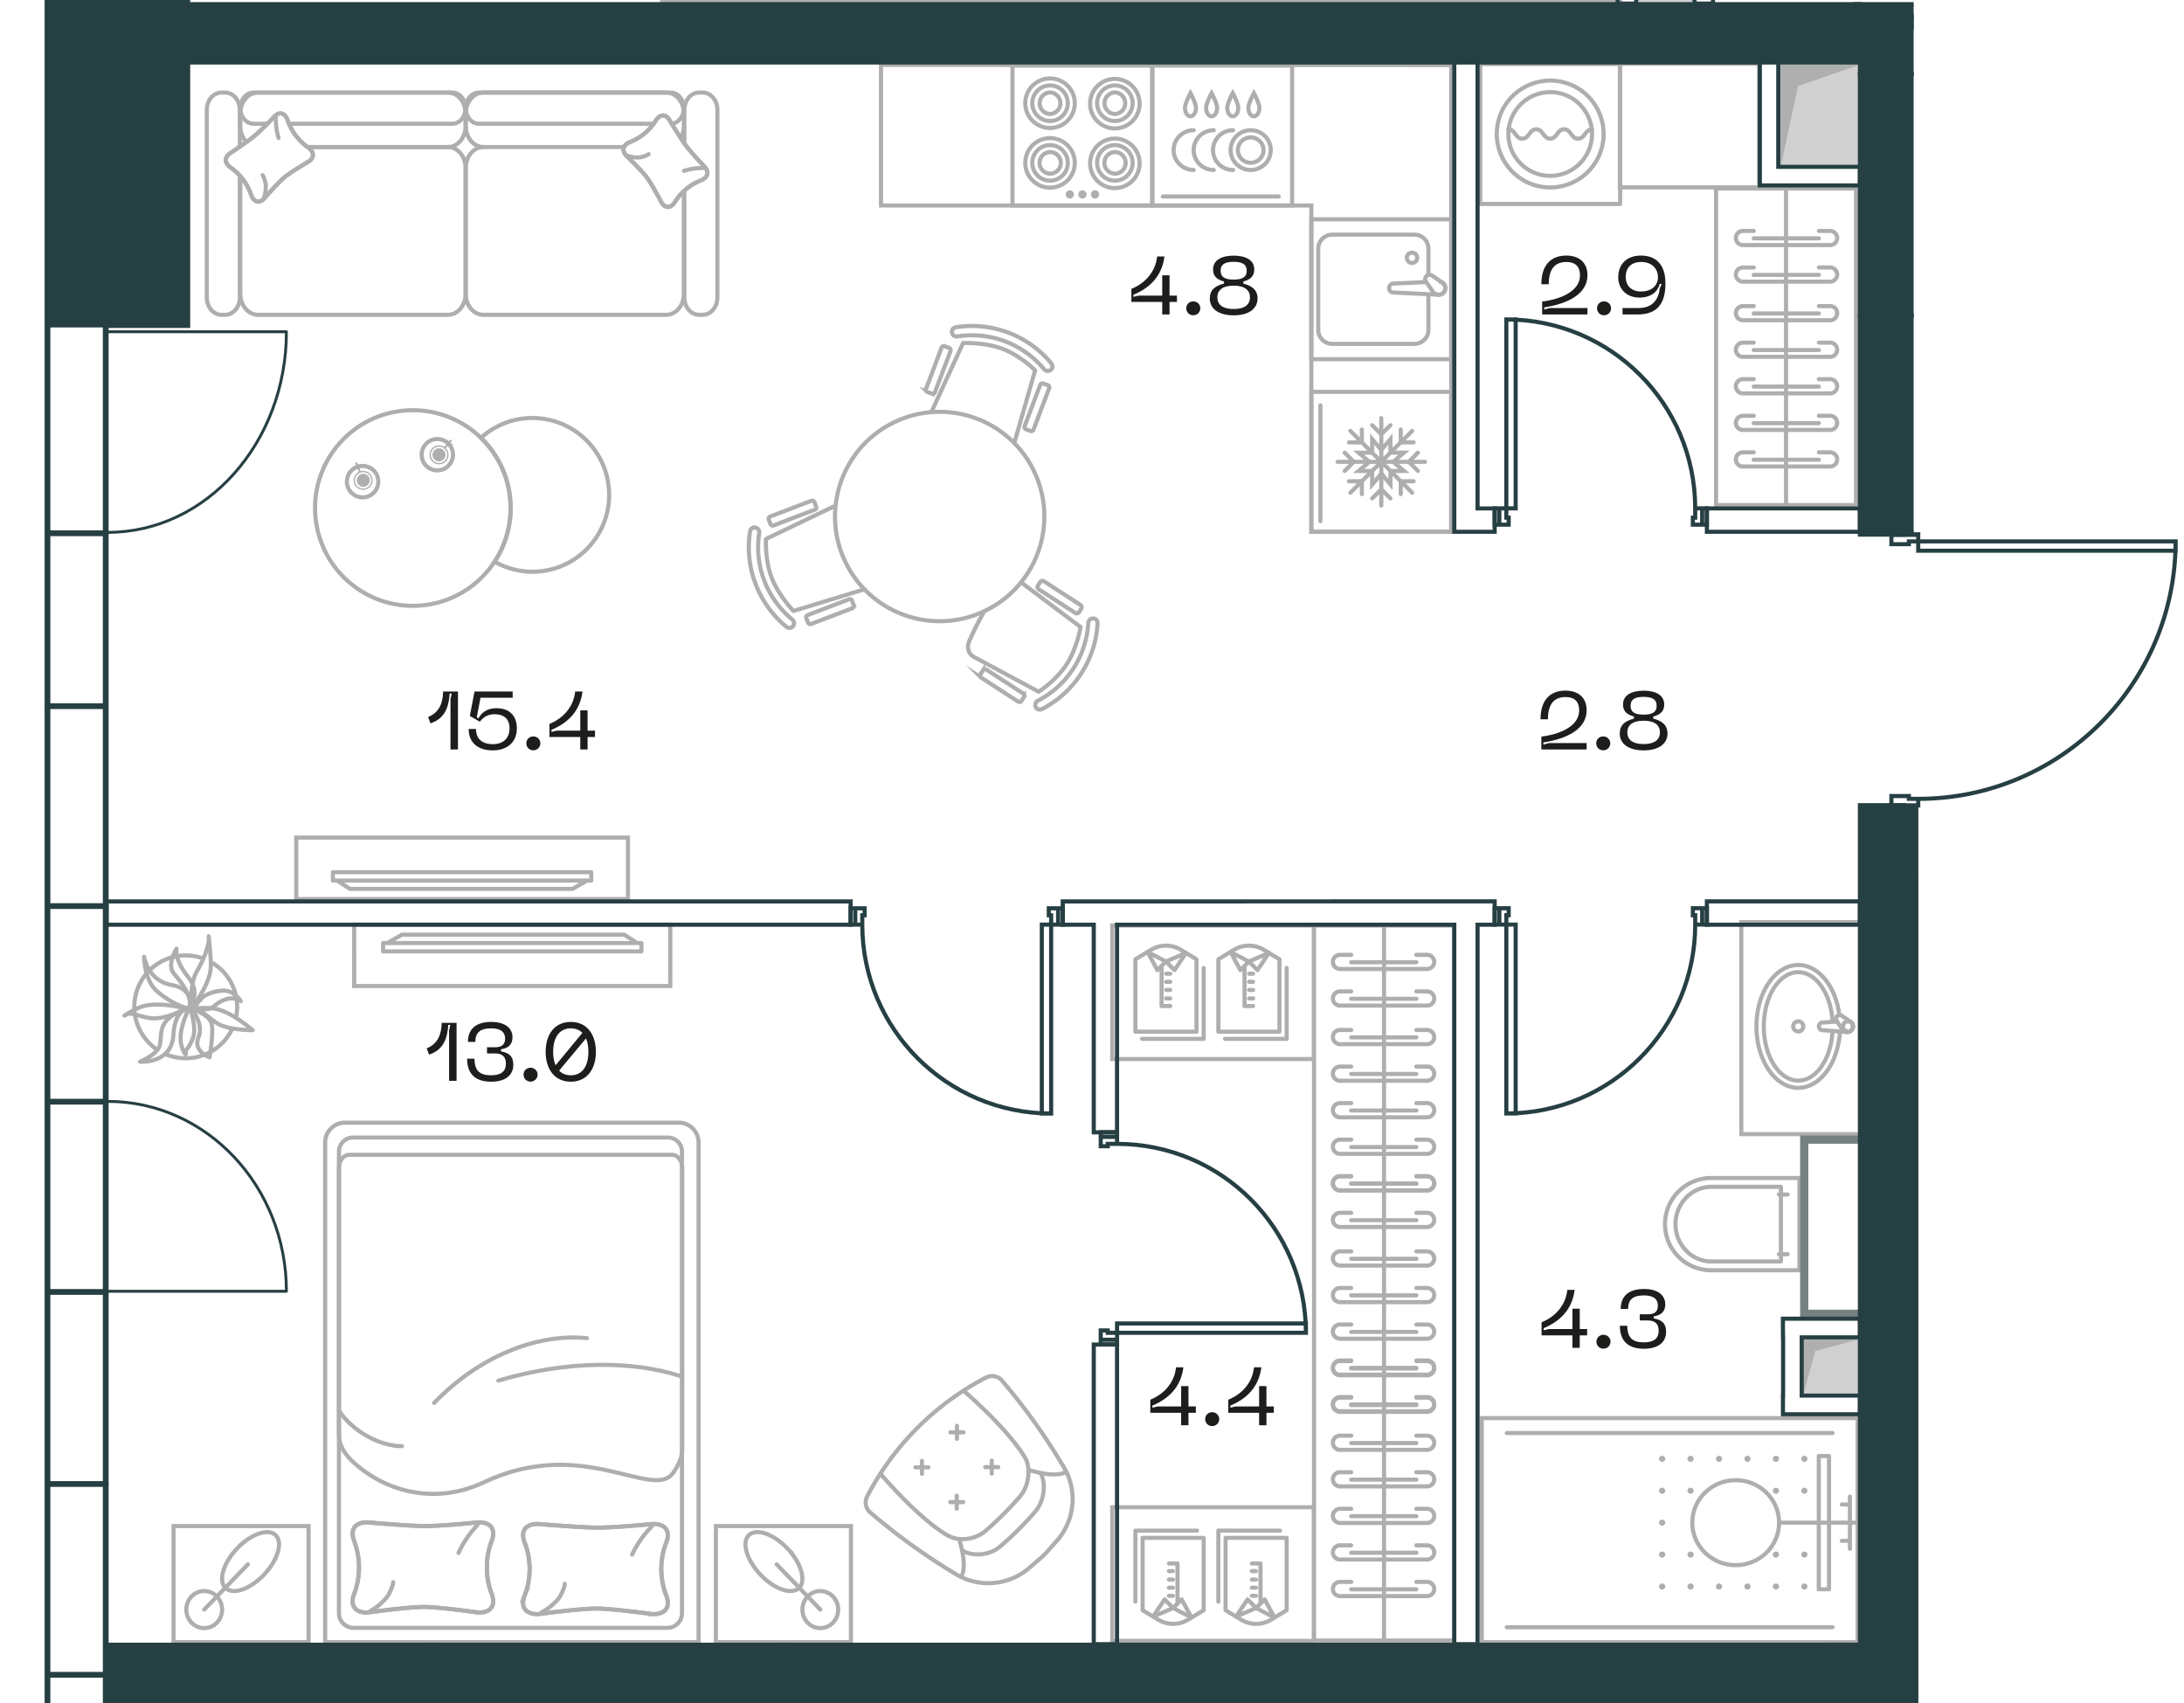 <svg version="1.1" xmlns="http://www.w3.org/2000/svg" xmlns:xlink="http://www.w3.org/1999/xlink" viewBox="0 199.832 265.519 207.001"><path fill="none" d="M233.205 297.981v108.852H0V199.832h232.65v64.7h32.869v12.734l-6.86 15.723-15.604 4.735-9.85.257z"></path><path fill="none" d="M226.118 297.698v102.048H12.852V240.245h10.02v-32.09h203.245v89.543z"></path><clipPath id="a"><path fill="none" d="M233.205 297.981v108.852H0V199.832h232.65v64.7h32.869v12.734l-6.86 15.723-15.604 4.735-9.85.257z"></path></clipPath><g clip-path="url(#a)"><path fill="none" stroke="#263f43" stroke-linecap="square" stroke-miterlimit="10" stroke-width=".5" d="M135.805 361.83h22.96m0-1.133h-22.96m-8.013-48.478v22.96m-1.134.001v-22.962m56.474-50.598v-22.96m1.134 0v22.961m-1.134 50.592v22.96m1.134 0v-22.96m-25.501 49.617c0-12.68-10.28-22.96-22.96-22.96m-30.974-26.651c0 12.68 10.28 22.96 22.961 22.96m78.301-73.559c0-12.68-10.28-22.96-22.961-22.96m0 96.513c12.681 0 22.961-10.28 22.961-22.96m-70.288 48.484v1.134m22.96-.001v-1.133m-22.96 1.133h-1.134m-.851-.283v1.134m0-24.661v1.134m.85-.284h1.135m-9.147-26.651h1.134m0 22.961h-1.134m1.134-22.961v-1.134m-.284-.851h1.134m-24.662 0h1.135m-.284.851v1.134m79.435-50.599h-1.134m0-22.96h1.134m-1.134 22.96v1.135m.284.85h-1.134m24.661 0h-1.134m.284-.85v-1.134m-21.827 50.592h-1.134m0 22.96h1.134m-1.134-22.96v-1.134m.284-.851h-1.134m24.661 0h-1.134m.284.851v1.134m-72.273 50.468v.567m1.985 0v-.567m0-24.661v-.567m-1.985 0v.567m-5.178-27.786h.567m0 1.985h-.567m-24.662 0h-.566m0-1.985h.567m78.301-46.629h-.567m0-1.985h.567m24.661 0h.567m0 1.985h-.567m-24.661 46.623h-.567m0 1.985h.567m24.661 0h.567m0-1.985h-.567m-71.138 52.453v-.85m-1.135-.284h-.85m0-22.393h.85m1.135-.284v-.85m-7.163-25.801h-.85m-.284-1.134v-.85m-22.393-.001v.85m-.284 1.135h-.85m78.301-50.599h.85m.284 1.135v.85m22.394 0v-.85m.283-1.135h.85m-24.661 50.593h.85m.284-1.134v-.85m22.394-.001v.85m.283 1.135h.85M134.67 361.83v-.282m0-22.394v-.283m-6.878-27.786h-.283m-22.394 0h-.283m78.3-48.33h.283m22.395 0h.283m-22.961 48.324h.283m22.395 0h.283m-72.273 51.602h1.984m.001-24.661h-1.984m-.001 25.228h1.984m.001-.567h-1.984m-.001-24.661h1.984m.001-.567h-1.984m-5.179-27.219v1.984m-24.662.001v-1.984m25.229-.001v1.984m-.567.001v-1.984m-24.662-.001v1.984m-.566.001v-1.984m78.868-46.63v-1.984m24.661-.001v1.985m-25.228 0v-1.984m.567-.001v1.985m24.661 0v-1.984m.567-.001v1.985m-25.228 46.623v1.984m24.661.001v-1.984m-25.228-.001v1.984m.567.001v-1.984m24.661-.001v1.984m.567.001v-1.984m22.438-13.639h2.126m0 0v.34m0 0h1.134m0 0v.794m0 0h-3.26m0 0v-1.134m0-31.748h3.26m0 0v.794m0 0h-1.134m0 0v.34m0 0h-2.126m0 0v-1.134m34.554.794h-31.294m0 0v1.134m0 0h31.294m0 0v-1.134m-31.294 32.088h-3.26m3.26-32.882h-3.26m3.26 32.088c17.283 0 31.294-14.01 31.294-31.294m-3.607-30.733v2.126m0 0h-.34m0 0v1.134m0 0h-.794m.001 0v-3.26m0 0h1.134m-1.134 3.26v-3.26m.793 3.26c0 17.284 14.011 31.294 31.294 31.294"></path><path fill="#d0d0d0" d="M231.973 306.187h19.456v194.96h-19.456zm.891-68.741h17.95v17.95h-17.95zm-.214-29.291h14.443v23.563H232.65zm-16.459-1.222h9.927v13.242h-9.927zm-17.401-11.986h7.223v5.403h-7.223zm20.244 211.883h7.087v7.82h-7.087zm-.048-44.451h7.182v7.182h-7.182z"></path><path fill="#afafaf" d="M233.547 426.55v-22.202h16.356l-12.016 4.009-4.34 18.194zm-.326-31.295v-22.203h16.356l-12.016 4.01-4.34 18.193zm.326-65.939v-22.203h16.356l-12.016 4.01-4.34 18.193zm-.096-74.594v-16.304h16.591l-12.973 3.134-3.618 13.17zm-.119-23.818v-21.832h12.438l-9.144 3.358-3.294 18.474zm-34.229-30.714v-5.056h6.68l-5.22 1.055-1.46 4.001zm17.374 19.984v-12.487h9.64l-7.53 2.606-2.11 9.881zm2.76 149.12v-6.647h6.68l-5.219 1.387-1.46 5.26z"></path><path fill="#758081" d="M250.212 306.2h3.401v64.4h-3.4z"></path><path fill="#758081" fill-rule="evenodd" d="M253.614 258.297V238.17h-3.402v16.724h-17.007v3.402h20.409zm-.001 57.873v-12.52h-20.41v3.401h17.009v9.117h3.401z"></path><path fill="#758081" d="M250.212 370.028h3.401v33.215h-3.4z"></path><path fill="#758081" fill-rule="evenodd" d="M253.613 502.88v-99.638h-3.401v96.237h-17.008v3.401h20.409z"></path><path fill="#758081" fill-rule="evenodd" d="M250.212 404.043v-2.835h-17.02l.025 2.835h16.995zm0-31.181v-2.835h-17.02l.025 2.835h16.995z"></path><path fill="#758081" d="M250.212 306.2h3.401v64.4h-3.4z"></path><path fill="#758081" fill-rule="evenodd" d="M253.614 258.297V238.17h-3.402v16.724h-17.007v3.402h20.409z"></path><path fill="#758081" d="M250.212 370.028h3.401v33.215h-3.4z"></path><path fill="none" stroke="#aeaeae" stroke-miterlimit="10" stroke-width=".5" d="M236.355 177.257h11.966v22.575h-11.966zM28.22 324.914a6.249 6.249 0 0 1-5.64 3.551c-.843 0-1.65-.168-2.384-.471m5.56-11.162a6.245 6.245 0 0 1 3.074 5.384c0 .392-.036.777-.105 1.15m-9.638 4.031a6.25 6.25 0 0 1 5.542-11.088"></path><path d="M22.705 322.441s-2.73 1.392-4.404 1.148-2.253-.833-3.002-.4c-.75.43.925-.665 1.909-.993.985-.327 2.585-.465 5.497.245Zm.353-.225s.89 2.42.411 3.749c-.477 1.328-.938 1.398-.888 1.772.1.725-.415-.232-.573-1.081-.158-.848-.048-2.17 1.05-4.44Z" fill="none" stroke="#aeaeae" stroke-linecap="round" stroke-linejoin="round" stroke-width=".5"></path><path d="M25.476 328.355s-2.046-.711-1.346-2.434c.7-1.722-.895-3.493-.895-3.493s2.332.698 2.522 1.965c.19 1.266-.281 3.962-.281 3.962Zm-1.864-6.013s1.657.466 2.322-.133c1.981-1.783 3.336-.692 3.336-.692s-.874-1.438-2.343-1.272c-1.468.166-2.123.647-2.395.918-.569.57-.92 1.179-.92 1.179Zm-.611-.133s1.545-1.578-.152-3.662c-1.698-2.084-1.391-3.404-1.391-3.404s-1.238 1.972-.305 3.044c2.608 2.995 1.848 4.022 1.848 4.022Z" fill="none" stroke="#aeaeae" stroke-linecap="round" stroke-linejoin="round" stroke-width=".5"></path><path d="M23.097 322.446s.638-2.41-2.246-2.896c-2.884-.488-3.336-3.427-3.336-3.427s0 2.9 1.632 4.25c2.27 1.88 3.95 2.073 3.95 2.073Zm-6.071 6.433s3.862.327 4.062-3.305c.159-2.92 1.676-3.164 1.676-3.164s-1.525.475-2.343 1.29c-1.021 1.02-.769 1.928-.976 3.11s-2.419 2.069-2.419 2.069Z" fill="none" stroke="#aeaeae" stroke-linecap="round" stroke-linejoin="round" stroke-width=".5"></path><path d="M30.723 325.051s-3.064.04-4.457-.92c-1.393-.959-1.978-1.765-2.841-1.71-.864.055 1.449-.164 2.478-.022 1.028.141 2.524.726 4.82 2.652Z" fill="none" stroke="#aeaeae" stroke-linecap="round" stroke-linejoin="round" stroke-width=".5"></path><path d="M23.257 322.428s-.217-3.057.661-4.503c.878-1.446 1.57-3.337 1.466-4.196-.105-.858.325 2.699.243 3.734-.082 1.034-.58 2.56-2.37 4.965Z" fill="none" stroke="#aeaeae" stroke-linecap="round" stroke-linejoin="round" stroke-width=".5"></path><path d="M106.05 383.88a75.238 75.238 0 0 0 10.06 7.225l.412.248a7.63 7.63 0 0 0 8.615-.944l1.452-1.257c.256-.221.498-.46.723-.714l1.177-1.331a7.627 7.627 0 0 0 1.036-8.61l-.164-.28a75.216 75.216 0 0 0-7.507-10.532 1.607 1.607 0 0 0-1.99-.411 34.044 34.044 0 0 0-14.433 14.43l-.003.005a1.606 1.606 0 0 0 .411 1.99l.211.18Z" fill="none" stroke="#aeaeae" stroke-miterlimit="10" stroke-width=".5"></path><path d="M107.034 378.96c2.417 2.792 5.702 6.09 8.174 7.499 1.402.797 3.396.507 4.61-.554l.102-.09a40.708 40.708 0 0 0 3.988-3.98l.104-.123c1.06-1.214 1.363-3.417.62-4.677-1.452-2.46-4.707-5.758-7.5-8.174" fill="none" stroke="#aeaeae" stroke-miterlimit="10" stroke-width=".5"></path><path d="M116.953 388.285c1.437.827 3.466.553 4.693-.516l.102-.09a40.246 40.246 0 0 0 4.023-4.015l.105-.126c1.07-1.226 1.354-3.467.583-4.76" fill="none" stroke="#aeaeae" stroke-miterlimit="10" stroke-width=".5"></path><path d="M116.608 386.898s1.103 3.37.224 4.605m8.186-13.016s3.37 1.104 4.606.225" fill="none" stroke="#aeaeae" stroke-miterlimit="10" stroke-width=".5"></path><path fill="none" stroke="#aeaeae" stroke-linecap="round" stroke-linejoin="round" stroke-width=".5" d="M115.545 373.932h1.591m-.795-.796v1.591m-5.051 3.459h1.592m-.796-.796v1.591m7.688-.821h1.591m-.795-.795v1.592m-5.05 3.458h1.59m-.795-.795v1.59"></path><path d="M116.237 239.605a12.522 12.522 0 0 1 11.562 4.374c.218.262.197.626-.034.795l-.075.057c-.231.17-.567.107-.763-.13a11.387 11.387 0 0 0-10.516-3.977c-.302.047-.596-.128-.657-.41l-.02-.091c-.06-.28.165-.565.503-.618Z" fill="none" stroke="#aeaeae" stroke-miterlimit="10" stroke-width=".5"></path><path d="m113.312 249.753 3.77-8.222s2.59-.131 4.81.708c2.216.839 3.954 2.608 3.954 2.608l-2.498 8.703" fill="none" stroke="#aeaeae" stroke-linecap="round" stroke-linejoin="round" stroke-width=".5"></path><path d="m124.567 251.637 1.897-5.017a.29.29 0 0 1 .374-.168l.543.205a.29.29 0 0 1 .168.373l-1.898 5.018a.29.29 0 0 1-.373.169l-.543-.205a.29.29 0 0 1-.168-.375Zm-11.99-4.534 1.898-5.018a.29.29 0 0 1 .374-.169l.542.205a.29.29 0 0 1 .169.375l-1.898 5.017a.29.29 0 0 1-.374.169l-.543-.206a.29.29 0 0 1-.168-.373Zm-16.986 28.902a12.521 12.521 0 0 1-4.41-11.548c.053-.338.338-.564.618-.504l.092.019c.28.06.457.353.41.656a11.386 11.386 0 0 0 4.01 10.503c.237.196.3.532.132.763l-.057.075c-.17.232-.531.254-.795.036Z" fill="none" stroke="#aeaeae" stroke-miterlimit="10" stroke-width=".5"></path><path d="m105.12 271.452-8.65 2.642s-1.819-1.85-2.665-4.065c-.846-2.216-.677-4.689-.677-4.689l8.165-3.913" fill="none" stroke="#aeaeae" stroke-linecap="round" stroke-linejoin="round" stroke-width=".5"></path><path d="m93.63 262.617 5.012-1.915a.29.29 0 0 1 .374.167l.207.542a.29.29 0 0 1-.167.374l-5.013 1.915a.29.29 0 0 1-.374-.167l-.207-.542a.29.29 0 0 1 .168-.374Zm4.571 11.975 5.013-1.915a.29.29 0 0 1 .374.168l.206.541a.29.29 0 0 1-.167.374l-5.012 1.915a.29.29 0 0 1-.374-.167l-.207-.542a.29.29 0 0 1 .167-.374Zm35.236 1.039a12.522 12.522 0 0 1-6.725 10.372c-.303.158-.653.06-.77-.2l-.04-.087c-.116-.26.016-.577.288-.718a11.39 11.39 0 0 0 6.117-9.434c.018-.306.25-.556.538-.555l.094.001c.287 0 .518.28.498.621Z" fill="none" stroke="#aeaeae" stroke-miterlimit="10" stroke-width=".5"></path><path d="m124.14 270.622 7.234 5.427s-.42 2.56-1.71 4.55c-1.29 1.989-3.387 3.312-3.387 3.312l-7.976-4.285c-.585-.38-.787-1.163-.473-1.859.497-1.103 1.251-2.698 1.86-3.636" fill="none" stroke="#aeaeae" stroke-linecap="round" stroke-linejoin="round" stroke-width=".5"></path><path d="m124.499 284.54-.315.487a.29.29 0 0 1-.401.085l-4.502-2.919a.29.29 0 0 1-.086-.4l.316-.487a.29.29 0 0 1 .4-.085l4.503 2.92a.29.29 0 0 1 .085.4Z" fill="none" stroke="#aeaeae" stroke-miterlimit="10" stroke-width=".5"></path><rect x="128.24" y="269.439" width="1.159" height="5.945" rx=".29" ry=".29" transform="rotate(-57.052 128.82 272.411)" fill="none" stroke="#aeaeae" stroke-miterlimit="10" stroke-width=".5"></rect><path d="M125.839 257.382c-2.889-6.405-10.424-9.255-16.829-6.366-6.405 2.89-9.255 10.424-6.366 16.83 2.889 6.404 10.424 9.254 16.829 6.365 6.405-2.89 9.255-10.424 6.366-16.829Zm-82.491-.769a1.91 1.91 0 1 0 1.466 3.528 1.91 1.91 0 0 0-1.466-3.528Z" fill="none" stroke="#aeaeae" stroke-miterlimit="10" stroke-width=".5"></path><path d="M43.757 257.218a1.075 1.075 0 1 0 .825 1.985 1.075 1.075 0 0 0-.825-1.985Z" fill="none" stroke="#aeaeae" stroke-linecap="round" stroke-linejoin="round" stroke-width=".16"></path><path d="M43.866 257.48a.79.79 0 1 0 .606 1.46.79.79 0 0 0-.606-1.46" fill="#aeaeae" fill-rule="evenodd"></path><path fill="none" stroke="#aeaeae" stroke-linecap="round" stroke-linejoin="round" stroke-width=".24" d="m43.312 256.147.424 1.021"></path><path d="M54.405 253.646a1.91 1.91 0 1 0-2.401 2.97 1.91 1.91 0 0 0 2.4-2.97Z" fill="none" stroke="#aeaeae" stroke-miterlimit="10" stroke-width=".5"></path><path d="M54.068 254.295a1.074 1.074 0 1 0-1.35 1.67 1.074 1.074 0 0 0 1.35-1.67Z" fill="none" stroke="#aeaeae" stroke-linecap="round" stroke-linejoin="round" stroke-width=".16"></path><path d="M53.89 254.516a.79.79 0 1 0-.993 1.228.79.79 0 0 0 .993-1.228" fill="#aeaeae" fill-rule="evenodd"></path><path fill="none" stroke="#aeaeae" stroke-linecap="round" stroke-linejoin="round" stroke-width=".24" d="m54.797 253.392-.695.86"></path><path d="M51.49 273.4c6.527-.718 11.235-6.591 10.518-13.12-.719-6.526-6.592-11.234-13.118-10.516-6.527.718-11.235 6.59-10.517 13.118.718 6.527 6.591 11.236 13.117 10.518Z" fill="none" stroke="#aeaeae" stroke-miterlimit="10" stroke-width=".5"></path><path d="M65.733 269.273a9.266 9.266 0 0 1-5.603-1.169 11.838 11.838 0 0 0 1.878-7.823 11.845 11.845 0 0 0-3.534-7.228 9.27 9.27 0 0 1 5.215-2.359 9.345 9.345 0 0 1 10.31 8.268c.565 5.13-3.137 9.747-8.266 10.311Z" fill="none" stroke="#aeaeae" stroke-miterlimit="10" stroke-width=".5"></path><path d="M75.864 217.703h-17.09c-1.186 0-2.147-1.134-2.147-2.533v-1.555c0-1.4.961-2.534 2.146-2.534H80.99c1.186 0 2.146 1.135 2.146 2.534v1.555c0 .524-.135 1.012-.366 1.416m.43.473v-3.867c0-1.165.8-2.111 1.789-2.111h.44c.987 0 1.788.946 1.788 2.111v22.795c0 1.166-.801 2.111-1.788 2.111h-.44c-.988 0-1.79-.945-1.79-2.111v-12.918m-54.042-1.814v14.732c0 1.165-.801 2.111-1.79 2.111h-.44c-.986 0-1.787-.946-1.787-2.11v-22.796c0-1.166.8-2.11 1.788-2.11h.44c.988 0 1.789.944 1.789 2.11v4.423" fill="none" stroke="#aeaeae" stroke-linecap="round" stroke-linejoin="round" stroke-width=".5"></path><path d="M79.464 214.876h-21.23c-.888 0-1.607-.85-1.607-1.897s.72-1.897 1.607-1.897H81.53c.888 0 1.607.849 1.607 1.897 0 .987-.638 1.798-1.454 1.889m1.454 8.202v12.495c0 1.4-.961 2.533-2.146 2.533H58.774c-1.186 0-2.147-1.134-2.147-2.533v-15.329c0-1.399.96-2.533 2.147-2.533m-28.835-.642c-.441-.464-.72-1.139-.72-1.891v-1.555c0-1.399.962-2.533 2.148-2.533h23.087c1.185 0 2.147 1.134 2.147 2.533v1.555c0 1.399-.962 2.533-2.147 2.533H37.397" fill="none" stroke="#aeaeae" stroke-linecap="round" stroke-linejoin="round" stroke-width=".5"></path><path d="M32.504 214.876h-1.676c-.888 0-1.608-.85-1.608-1.897s.72-1.897 1.608-1.897h24.164c.888 0 1.608.849 1.608 1.897s-.72 1.897-1.608 1.897H35.135m2.262 2.827h17.057c1.185 0 2.146 1.134 2.146 2.533v15.329c0 1.399-.961 2.533-2.146 2.533H31.366c-1.185 0-2.146-1.134-2.146-2.533v-14.31" fill="none" stroke="#aeaeae" stroke-linecap="round" stroke-linejoin="round" stroke-width=".5"></path><path d="M80.492 224.561c-.021-.025-1.176-2.224-1.808-3.105-.63-.872-2.61-2.759-2.632-2.794-.518-.688-.207-1.288.599-1.59a6.48 6.48 0 0 0 3.046-2.533c.465-.755 1.093-.934 1.61-.246.014.017 1.322 2.183 2.005 3.13.68.94 2.42 2.747 2.435 2.77.518.687.208 1.287-.598 1.59a6.48 6.48 0 0 0-3.046 2.532c-.466.755-1.094.934-1.611.246Z" fill="none" stroke="#aeaeae" stroke-miterlimit="10" stroke-width=".5"></path><path d="M80.492 224.561c-.021-.025-1.176-2.224-1.808-3.105-.63-.872-2.61-2.759-2.632-2.794-.518-.688-.207-1.288.599-1.59a6.48 6.48 0 0 0 3.046-2.533c.465-.755 1.093-.934 1.61-.246.014.017 1.322 2.183 2.005 3.13.68.94 2.42 2.747 2.435 2.77.518.687.208 1.287-.598 1.59a6.48 6.48 0 0 0-3.046 2.532c-.466.755-1.094.934-1.611.246Z" fill="none" stroke="#aeaeae" stroke-linecap="round" stroke-linejoin="round" stroke-width=".5"></path><path d="M76.277 218.76a3.599 3.599 0 0 0 1.535.2c.183-.017.919-.25 1.043-.393m6.676 1.685a7.244 7.244 0 0 0-2.375.353" fill="none" stroke="#aeaeae" stroke-linecap="round" stroke-linejoin="round" stroke-width=".5"></path><path d="M37.631 219.402c-.024.022-2.117 1.236-2.955 1.9-.83.663-2.625 2.742-2.658 2.767-.655.543-1.226.217-1.514-.63a6.7 6.7 0 0 0-2.41-3.201c-.718-.49-.888-1.15-.234-1.692.017-.015 2.077-1.39 2.978-2.107.895-.717 2.615-2.543 2.636-2.56.655-.544 1.225-.218 1.514.629a6.69 6.69 0 0 0 2.409 3.2c.718.49.889 1.15.234 1.694Z" fill="none" stroke="#aeaeae" stroke-miterlimit="10" stroke-width=".5"></path><path d="M37.631 219.402c-.024.022-2.117 1.236-2.955 1.9-.83.663-2.625 2.742-2.658 2.767-.655.543-1.226.217-1.514-.63a6.7 6.7 0 0 0-2.41-3.201c-.718-.49-.888-1.15-.234-1.692.017-.015 2.077-1.39 2.978-2.107.895-.717 2.615-2.543 2.636-2.56.655-.544 1.225-.218 1.514.629a6.69 6.69 0 0 0 2.409 3.2c.718.49.889 1.15.234 1.694Z" fill="none" stroke="#aeaeae" stroke-linecap="round" stroke-linejoin="round" stroke-width=".5"></path><path d="M32.111 223.831a4.152 4.152 0 0 0 .19-1.613c-.017-.192-.238-.966-.375-1.096m1.604-7.016a8.385 8.385 0 0 0 .336 2.496" fill="none" stroke="#aeaeae" stroke-linecap="round" stroke-linejoin="round" stroke-width=".5"></path><path fill="none" stroke="#aeaeae" stroke-miterlimit="10" stroke-width=".5" d="M36.012 301.64h40.332v7.468H36.012z"></path><path fill="none" stroke="#aeaeae" stroke-linecap="round" stroke-linejoin="round" stroke-width=".5" d="M40.474 305.849h31.408v1.016H40.474zm.507 1.016h30.395l-1.78 1.016H42.563l-1.582-1.016z"></path><path fill="none" stroke="#aeaeae" stroke-miterlimit="10" stroke-width=".5" d="M87.035 385.322h16.42v14.108h-16.42z"></path><path d="M99.728 393.222c-1.202 0-2.176 1.01-2.176 2.254s.974 2.254 2.176 2.254c1.202 0 2.176-1.009 2.176-2.254s-.974-2.254-2.176-2.254Zm-4.048-5.229c-1.699-1.758-3.786-2.447-4.663-1.539-.877.908-.21 3.07 1.486 4.83 1.698 1.757 3.785 2.446 4.662 1.538.877-.909.212-3.07-1.486-4.829Z" fill="none" stroke="#aeaeae" stroke-miterlimit="10" stroke-width=".5"></path><path fill="none" stroke="#aeaeae" stroke-linecap="round" stroke-miterlimit="10" stroke-width=".5" d="m97.165 392.822 2.563 2.654m-5.306-5.496 2.563 2.654"></path><path fill="none" stroke="#aeaeae" stroke-miterlimit="10" stroke-width=".5" d="M21.097 385.322h16.42v14.108h-16.42z"></path><path d="M24.826 393.222c1.202 0 2.176 1.01 2.176 2.254s-.974 2.254-2.176 2.254-2.176-1.009-2.176-2.254.974-2.254 2.176-2.254Zm4.048-5.229c1.698-1.758 3.785-2.447 4.662-1.539.877.908.212 3.07-1.486 4.83-1.697 1.757-3.785 2.446-4.662 1.538-.877-.909-.211-3.07 1.486-4.829Z" fill="none" stroke="#aeaeae" stroke-miterlimit="10" stroke-width=".5"></path><path fill="none" stroke="#aeaeae" stroke-linecap="round" stroke-miterlimit="10" stroke-width=".5" d="m27.388 392.822-2.562 2.654m5.305-5.496-2.563 2.654"></path><path d="M84.927 338.703v60.728H39.53v-60.728a2.413 2.413 0 0 1 2.413-2.413h40.572a2.413 2.413 0 0 1 2.413 2.413Z" fill="none" stroke="#aeaeae" stroke-miterlimit="10" stroke-width=".5"></path><path d="M82.913 339.812v56.105a1.78 1.78 0 0 1-1.78 1.78l-38.145-.001a1.778 1.778 0 0 1-1.779-1.78v-56.104c0-.946.766-1.712 1.712-1.712h38.28c.945 0 1.712.767 1.712 1.712Z" fill="none" stroke="#aeaeae" stroke-miterlimit="10" stroke-width=".5"></path><path d="M79.39 396.03c-.062.002-4.671-.64-6.724-.68-2.036-.031-7.19.684-7.27.68-1.631 0-2.131-.978-1.594-2.305a8.88 8.88 0 0 0 0-6.355c-.537-1.327-.037-2.306 1.595-2.305.04-.001 4.787.412 6.996.45 2.2.035 6.946-.451 6.997-.45 1.63 0 2.13.978 1.595 2.305a8.88 8.88 0 0 0 0 6.355c.536 1.327.037 2.307-1.595 2.305Z" fill="none" stroke="#aeaeae" stroke-miterlimit="10" stroke-width=".5"></path><path d="M79.39 396.03c-.062.002-4.671-.64-6.724-.68-2.036-.031-7.19.684-7.27.68-1.631 0-2.131-.978-1.594-2.305a8.88 8.88 0 0 0 0-6.355c-.537-1.327-.037-2.306 1.595-2.305.04-.001 4.787.412 6.996.45 2.2.035 6.946-.451 6.997-.45 1.63 0 2.13.978 1.595 2.305a8.88 8.88 0 0 0 0 6.355c.536 1.327.037 2.307-1.595 2.305Z" fill="none" stroke="#aeaeae" stroke-linecap="round" stroke-linejoin="round" stroke-width=".5"></path><path d="M65.814 395.836a6.89 6.89 0 0 0 2.15-1.778c.2-.251.752-1.42.694-1.718m10.557-6.94a12.127 12.127 0 0 0-2.366 3.388" fill="none" stroke="#aeaeae" stroke-linecap="round" stroke-linejoin="round" stroke-width=".5"></path><path d="M42.47 340.196c-.697 0-1.262.7-1.262 1.562v32.376c0 1.518.85 2.607 1.778 3.452 3.956 3.603 9.981 5.193 15.85 2.413 12.076-5.722 20.63 2.36 23.04-1.19.558-.823 1.07-1.775 1.07-2.905v-34.146c0-.863-.565-1.562-1.262-1.562H42.47" fill="none" stroke="#aeaeae" stroke-miterlimit="10" stroke-width=".5"></path><path d="M41.209 371.305c1.664 2.493 4.936 4.31 7.667 4.31m22.472-13.133c-6.004-.59-13.04 2.147-18.574 7.88m30.14-3.209c-5.982-1.978-14.02-1.975-22.328.493" fill="none" stroke="#aeaeae" stroke-linecap="round" stroke-miterlimit="10" stroke-width=".5"></path><path d="M58.211 395.836c-.061.003-4.537-.64-6.529-.68-1.978-.031-6.98.684-7.06.68-1.584 0-2.07-.978-1.549-2.305a9.12 9.12 0 0 0 0-6.355c-.521-1.327-.035-2.305 1.549-2.304.041-.001 4.65.41 6.795.449 2.136.035 6.745-.451 6.794-.45 1.584 0 2.069.978 1.549 2.306a9.117 9.117 0 0 0 0 6.354c.521 1.327.035 2.307-1.549 2.305Z" fill="none" stroke="#aeaeae" stroke-miterlimit="10" stroke-width=".5"></path><path d="M58.211 395.836c-.061.003-4.537-.64-6.529-.68-1.978-.031-6.98.684-7.06.68-1.584 0-2.07-.978-1.549-2.305a9.12 9.12 0 0 0 0-6.355c-.521-1.327-.035-2.305 1.549-2.304.041-.001 4.65.41 6.795.449 2.136.035 6.745-.451 6.794-.45 1.584 0 2.069.978 1.549 2.306a9.117 9.117 0 0 0 0 6.354c.521 1.327.035 2.307-1.549 2.305Z" fill="none" stroke="#aeaeae" stroke-linecap="round" stroke-linejoin="round" stroke-width=".5"></path><path d="M45.027 395.642a6.733 6.733 0 0 0 2.089-1.778c.193-.252.729-1.42.673-1.718m10.253-6.94a12.152 12.152 0 0 0-2.298 3.388" fill="none" stroke="#aeaeae" stroke-linecap="round" stroke-linejoin="round" stroke-width=".5"></path><path fill="none" stroke="#aeaeae" stroke-miterlimit="10" stroke-width=".5" d="M43.061 312.216h38.43v7.467H43.06z"></path><path fill="none" stroke="#aeaeae" stroke-linecap="round" stroke-linejoin="round" stroke-width=".5" d="M46.572 314.459H77.98v1.016H46.572zm30.902 0H47.079l1.78-1.016h27.033l1.582 1.016z"></path><path d="M164.27 342.803h-1.361a.865.865 0 0 0-.862.862c0 .474.388.862.862.862h10.593a.865.865 0 0 0 .862-.862.865.865 0 0 0-.862-.862h-1.308m-.001.9h-7.923m0 3.544h-1.361a.864.864 0 0 0-.862.861c0 .474.388.862.862.862h10.593a.865.865 0 0 0 .862-.862.864.864 0 0 0-.862-.861h-1.308m-.001.9h-7.923m0 3.793h-1.361a.864.864 0 0 0-.862.86c0 .474.388.862.862.862h10.593a.865.865 0 0 0 .862-.862.864.864 0 0 0-.862-.86h-1.308m-.001.9h-7.923m0 3.543h-1.361a.865.865 0 0 0-.862.862c0 .473.388.862.862.862h10.593a.865.865 0 0 0 .862-.862.865.865 0 0 0-.862-.862h-1.308m-.001.9h-7.923m0 3.544h-1.361a.865.865 0 0 0-.862.862c0 .474.388.862.862.862h10.593a.865.865 0 0 0 .862-.862.865.865 0 0 0-.862-.862h-1.308m-.001.9h-7.923m0 3.543h-1.361a.865.865 0 0 0-.862.863c0 .474.388.862.862.862h10.593a.865.865 0 0 0 .862-.862.865.865 0 0 0-.862-.862h-1.308m-.001.899h-7.923m0 3.545h-1.361a.865.865 0 0 0-.862.862c0 .474.388.862.862.862h10.593a.865.865 0 0 0 .862-.862.865.865 0 0 0-.862-.862h-1.308m-.001.9h-7.923" fill="none" stroke="#aeaeae" stroke-linecap="round" stroke-miterlimit="10" stroke-width=".5"></path><path d="M164.27 365.199h-1.361a.865.865 0 0 0-.862.862c0 .474.388.862.862.862h10.593a.865.865 0 0 0 .862-.862.865.865 0 0 0-.862-.862h-1.308m-.001.901h-7.923m0 3.543h-1.361a.864.864 0 0 0-.862.861c0 .474.388.862.862.862h10.593a.865.865 0 0 0 .862-.862.864.864 0 0 0-.862-.86h-1.308m-.001.899h-7.923m0 3.792h-1.361a.865.865 0 0 0-.862.862c0 .474.388.862.862.862h10.593a.865.865 0 0 0 .862-.862.865.865 0 0 0-.862-.862h-1.308m-.001.901h-7.923m0 3.544h-1.361a.864.864 0 0 0-.862.86c0 .475.388.863.862.863h10.593a.865.865 0 0 0 .862-.862.864.864 0 0 0-.862-.861h-1.308m-.001.9h-7.923m0 3.543h-1.361a.865.865 0 0 0-.862.862c0 .473.388.862.862.862h10.593a.865.865 0 0 0 .862-.862.865.865 0 0 0-.862-.862h-1.308m-.001.9h-7.923m0 3.544h-1.361a.865.865 0 0 0-.862.862c0 .474.388.862.862.862h10.593a.865.865 0 0 0 .862-.862.865.865 0 0 0-.862-.862h-1.308m-.001.9h-7.923m0 3.544h-1.361a.865.865 0 0 0-.862.862c0 .474.388.862.862.862h10.593a.865.865 0 0 0 .862-.862.865.865 0 0 0-.862-.862h-1.308m-.001.9h-7.923m0-77.12h-1.361a.864.864 0 0 0-.862.861c0 .474.388.862.862.862h10.593a.865.865 0 0 0 .862-.862.864.864 0 0 0-.862-.861h-1.308m-.001.899h-7.923m0 3.545h-1.361a.865.865 0 0 0-.862.862c0 .473.388.862.862.862h10.593a.865.865 0 0 0 .862-.862.865.865 0 0 0-.862-.862h-1.308m-.001.9h-7.923m0 3.792h-1.361a.864.864 0 0 0-.862.861c0 .474.388.862.862.862h10.593a.865.865 0 0 0 .862-.862.864.864 0 0 0-.862-.86h-1.308m-.001.899h-7.923m0 3.544h-1.361a.865.865 0 0 0-.862.862c0 .473.388.862.862.862h10.593a.865.865 0 0 0 .862-.862.865.865 0 0 0-.862-.862h-1.308m-.001.9h-7.923m0 3.544h-1.361a.865.865 0 0 0-.862.862c0 .474.388.862.862.862h10.593a.865.865 0 0 0 .862-.862.865.865 0 0 0-.862-.862h-1.308m-.001.9h-7.923m0 3.544h-1.361a.865.865 0 0 0-.862.862c0 .474.388.862.862.862h10.593a.865.865 0 0 0 .862-.862.865.865 0 0 0-.862-.862h-1.308m-.001.9h-7.923m0 3.544h-1.361a.865.865 0 0 0-.862.862c0 .474.388.862.862.862h10.593a.865.865 0 0 0 .862-.862.865.865 0 0 0-.862-.862h-1.308m-.001.9h-7.923" fill="none" stroke="#aeaeae" stroke-linecap="round" stroke-miterlimit="10" stroke-width=".5"></path><path fill="none" stroke="#aeaeae" stroke-miterlimit="10" stroke-width=".5" d="M159.756 312.329h17.016v86.905h-17.016zm8.508 0v86.905m-33.047-16.194h24.505v16.236h-24.505zm0-70.715h24.505v16.235h-24.505z"></path><path d="M148.998 386.757h7.427v8.8l-1.906 1.15a3.5 3.5 0 0 1-3.616 0l-1.905-1.15v-8.8Z" fill="none" stroke="#aeaeae" stroke-linecap="round" stroke-linejoin="round" stroke-width=".5"></path><path fill="none" stroke="#aeaeae" stroke-linecap="round" stroke-linejoin="round" stroke-width=".5" d="m154.944 396.451-2.233-1.167 1.04-1.048 1.193 2.215zm-4.67-.123 2.437-1.044-1.039-1.048-1.398 2.092zm1.921-6.456h1.048v4.875m-.556-.946h-.492m.492-.986h-.492m.492-.987h-.492m.492-1.032h-.492m3.422-4.916h-7.496v8.626m-9.211-7.749h7.427v8.8l-1.905 1.15a3.501 3.501 0 0 1-3.617 0l-1.905-1.15v-8.8Z"></path><path fill="none" stroke="#aeaeae" stroke-linecap="round" stroke-linejoin="round" stroke-width=".5" d="m144.857 396.451-2.233-1.167 1.039-1.048 1.194 2.215z"></path><path fill="none" stroke="#aeaeae" stroke-linecap="round" stroke-linejoin="round" stroke-width=".5" d="m140.187 396.328 2.438-1.044-1.04-1.048-1.398 2.092zm1.921-6.456h1.048v4.875m-.556-.946h-.492m.492-.986h-.492m.492-.987h-.492m.492-1.032h-.492m3.422-4.916h-7.496v8.626m7.428-69.275h-7.427v-8.8l1.905-1.15a3.501 3.501 0 0 1 3.617 0l1.905 1.15v8.8Z"></path><path fill="none" stroke="#aeaeae" stroke-linecap="round" stroke-linejoin="round" stroke-width=".5" d="m139.515 315.537 2.233 1.167-1.04 1.048-1.193-2.215zm4.67.123-2.437 1.044 1.04 1.048 1.397-2.092zm-1.921 6.456h-1.048v-4.875m.556.945h.492m-.492.987h.492m-.492.987h.492m-.492 1.032h.492m-3.423 4.915h7.496v-8.625m9.212 7.749h-7.427v-8.8l1.905-1.15a3.501 3.501 0 0 1 3.617 0l1.905 1.15v8.8Z"></path><path fill="none" stroke="#aeaeae" stroke-linecap="round" stroke-linejoin="round" stroke-width=".5" d="m149.602 315.537 2.233 1.167-1.04 1.048-1.193-2.215zm4.67.123-2.437 1.044 1.04 1.048 1.397-2.092zm-1.921 6.456h-1.048v-4.875m.557.945h.491m-.491.987h.491m-.491.987h.491m-.491 1.032h.491m-3.422 4.915h7.496v-8.625"></path><path d="M221.13 227.9h1.363c.474 0 .862.388.862.862a.865.865 0 0 1-.862.862H211.9a.865.865 0 0 1-.862-.862c0-.474.388-.862.862-.862h1.31m-.002.9h7.922m0 3.544h1.363c.474 0 .862.388.862.861a.865.865 0 0 1-.862.862H211.9a.865.865 0 0 1-.862-.862c0-.473.388-.86.862-.86h1.31m-.002.899h7.922m0 3.792h1.363c.474 0 .862.388.862.861a.865.865 0 0 1-.862.862H211.9a.865.865 0 0 1-.862-.862c0-.473.388-.86.862-.86h1.31m-.002.899h7.922m0 3.544h1.363c.474 0 .862.388.862.862a.866.866 0 0 1-.862.862H211.9a.865.865 0 0 1-.862-.862c0-.474.388-.862.862-.862h1.31m-.002.9h7.922m0 3.544h1.363c.474 0 .862.388.862.862a.865.865 0 0 1-.862.862H211.9a.865.865 0 0 1-.862-.862c0-.474.388-.862.862-.862h1.31m-.002.9h7.922m0 3.544h1.363c.474 0 .862.388.862.862a.865.865 0 0 1-.862.862H211.9a.865.865 0 0 1-.862-.862c0-.474.388-.862.862-.862h1.31m-.002.9h7.922m0 3.544h1.363c.474 0 .862.388.862.862a.865.865 0 0 1-.862.862H211.9a.865.865 0 0 1-.862-.862c0-.474.388-.862.862-.862h1.31m-.002.9h7.922" fill="none" stroke="#aeaeae" stroke-linecap="round" stroke-miterlimit="10" stroke-width=".5"></path><path fill="none" stroke="#aeaeae" stroke-miterlimit="10" stroke-width=".5" d="M208.63 222.739h17.015v38.483H208.63zm8.507-.001v38.483m-20.204-53.635h16.927v15.02h-16.927z"></path><path fill="none" stroke="#aeaeae" stroke-linecap="round" stroke-linejoin="round" stroke-width=".5" d="M179.961 207.616h17.008v17.008h-17.008z"></path><circle cx="188.466" cy="216.119" r="6.496" transform="rotate(-76.718 188.466 216.12)" fill="none" stroke="#aeaeae" stroke-linecap="round" stroke-linejoin="round" stroke-width=".5"></circle><path d="M188.464 221.21c-2.806 0-5.086-2.283-5.086-5.091s2.28-5.091 5.086-5.091 5.09 2.283 5.09 5.09-2.284 5.092-5.09 5.092Z" fill="none" stroke="#aeaeae" stroke-linecap="round" stroke-linejoin="round" stroke-width=".5"></path><path d="M183.378 215.552c.847 0 .847 1.134 1.693 1.134.848 0 .848-1.134 1.695-1.134.846 0 .846 1.134 1.693 1.134.848 0 .848-1.134 1.696-1.134.85 0 .85 1.134 1.7 1.134.849 0 .849-1.134 1.699-1.134m14.475 138.68h10.735v-11.214h-10.735a5.607 5.607 0 1 0 0 11.214Z" fill="none" stroke="#aeaeae" stroke-linecap="round" stroke-linejoin="round" stroke-width=".5"></path><path d="M216.514 344.087h-8.464c-2.401 0-4.356 2.036-4.356 4.538 0 2.503 1.955 4.539 4.356 4.539h8.464v-9.077Zm-.247.941h1.065m-1.065 7.252h1.065" fill="none" stroke="#aeaeae" stroke-linecap="round" stroke-linejoin="round" stroke-width=".5"></path><path fill="none" stroke="#aeaeae" stroke-miterlimit="10" stroke-width=".5" d="M180.141 372.202h45.701v27.236h-45.7v-27.236z"></path><path fill="none" stroke="#aeaeae" stroke-linecap="round" stroke-miterlimit="10" stroke-width=".5" d="M183.189 397.621h39.607m0-23.604H183.19"></path><path d="M202.078 377.52a.373.373 0 0 0 .377-.37.373.373 0 0 0-.377-.368.373.373 0 0 0-.378.369c0 .205.17.37.378.37m0 3.879a.374.374 0 0 0 .377-.37.373.373 0 0 0-.377-.368.373.373 0 0 0-.378.369c0 .204.17.37.378.37m0 3.879a.374.374 0 0 0 .377-.37.373.373 0 0 0-.377-.368.373.373 0 0 0-.378.369c0 .204.17.37.378.37m0 3.879a.374.374 0 0 0 .377-.37.373.373 0 0 0-.377-.369.373.373 0 0 0-.378.369c0 .204.17.37.378.37m0 3.88a.374.374 0 0 0 .377-.37.373.373 0 0 0-.377-.369.373.373 0 0 0-.378.369c0 .204.17.37.378.37m3.458-15.52a.373.373 0 0 0 .377-.37.373.373 0 0 0-.377-.368.373.373 0 0 0-.378.369c0 .205.169.37.378.37m0 3.879a.374.374 0 0 0 .377-.37.373.373 0 0 0-.377-.368.373.373 0 0 0-.378.369c0 .204.169.37.378.37m0 7.759a.374.374 0 0 0 .377-.37.373.373 0 0 0-.377-.369.373.373 0 0 0-.378.369c0 .204.169.37.378.37m0 3.88a.374.374 0 0 0 .377-.37.373.373 0 0 0-.377-.369.373.373 0 0 0-.378.369c0 .204.169.37.378.37m3.457-15.52a.373.373 0 0 0 .377-.37.373.373 0 0 0-.377-.368.374.374 0 0 0-.378.369c0 .205.17.37.378.37m0 15.519a.374.374 0 0 0 .377-.37.373.373 0 0 0-.377-.369.374.374 0 0 0-.378.369c0 .204.17.37.378.37m3.457-15.52a.373.373 0 0 0 .378-.37.373.373 0 0 0-.377-.368.374.374 0 0 0-.378.369c0 .205.17.37.378.37m-.001 15.519a.374.374 0 0 0 .378-.37.373.373 0 0 0-.377-.369.374.374 0 0 0-.378.369c0 .204.17.37.378.37m3.457-15.52a.373.373 0 0 0 .377-.37.373.373 0 0 0-.377-.368.373.373 0 0 0-.377.369c0 .205.17.37.377.37m0 3.879a.374.374 0 0 0 .377-.37.373.373 0 0 0-.377-.368.373.373 0 0 0-.377.369c0 .204.17.37.377.37m0 7.759a.374.374 0 0 0 .377-.37.373.373 0 0 0-.377-.369.373.373 0 0 0-.377.369c0 .204.17.37.377.37m0 3.88a.374.374 0 0 0 .377-.37.373.373 0 0 0-.377-.369.373.373 0 0 0-.377.369c0 .204.17.37.377.37m3.458-15.52a.373.373 0 0 0 .377-.37.373.373 0 0 0-.377-.368.373.373 0 0 0-.377.369c0 .205.169.37.377.37m0 3.879a.374.374 0 0 0 .377-.37.373.373 0 0 0-.377-.368.373.373 0 0 0-.377.369c0 .204.169.37.377.37m0 7.759a.374.374 0 0 0 .377-.37.373.373 0 0 0-.377-.369.373.373 0 0 0-.377.369c0 .204.169.37.377.37m0 3.88a.374.374 0 0 0 .377-.37.373.373 0 0 0-.377-.369.373.373 0 0 0-.377.369c0 .204.169.37.377.37" fill="#aeaeae" fill-rule="evenodd"></path><path fill="none" stroke="#aeaeae" stroke-linecap="round" stroke-linejoin="round" stroke-width=".5" d="M221.12 376.813h1.242v16.197h-1.243zm4.73 8.097h-9.556m8.608-3.174v6.35m0-5.382h-.986m.986 4.414h-.986"></path><ellipse cx="211.016" cy="384.911" rx="5.278" ry="5.166" fill="none" stroke="#aeaeae" stroke-linecap="round" stroke-linejoin="round" stroke-width=".5"></ellipse><path d="M224.67 323.979a.612.612 0 1 0 0 1.224.612.612 0 0 0 0-1.224Zm-1.059-.823c-.456-3.437-2.516-6.031-4.989-6.031-2.807 0-5.082 3.343-5.082 7.466 0 4.124 2.275 7.466 5.082 7.466 2.61 0 4.762-2.891 5.05-6.613" fill="none" stroke="#aeaeae" stroke-linecap="round" stroke-linejoin="round" stroke-width=".5"></path><path d="M222.786 323.826c-.24-3.282-2.014-5.83-4.164-5.83-2.315 0-4.192 2.953-4.192 6.595s1.877 6.594 4.192 6.594c2.156 0 3.932-2.561 4.165-5.856" fill="none" stroke="#aeaeae" stroke-linecap="round" stroke-linejoin="round" stroke-width=".5"></path><path d="M218.008 324.59a.613.613 0 1 0 1.227 0 .613.613 0 0 0-1.227 0Zm5.311-.595-.52.039-1.277.095c-.251.017-.398.307-.398.462.002.14.115.446.398.454l1.277.098 1.792.138c.38 0 .69-.311.69-.69 0-.38-.31-.691-.69-.691" fill="none" stroke="#aeaeae" stroke-linecap="round" stroke-linejoin="round" stroke-width=".5"></path><path d="m223.317 323.974.745 1.078c.291.293.75.31 1.018.043.268-.27.25-.728-.042-1.018l-1.074-.75c-.204-.182-.52-.088-.63.02-.099.102-.228.405-.017.627Z" fill="none" stroke="#aeaeae" stroke-linecap="round" stroke-linejoin="round" stroke-width=".5"></path><path fill="none" stroke="#aeaeae" stroke-miterlimit="10" stroke-width=".5" d="M211.701 311.92h14.51v25.767H211.7zM80.496 182.937h116.127v17.008H80.496z"></path><path fill="none" stroke="#aeaeae" stroke-miterlimit="10" stroke-width=".5" d="M103.004 182.936h17.008v17.008h-17.008zm52.281.001h17.008v17.008h-17.008z"></path><path fill="none" stroke="#aeaeae" stroke-miterlimit="10" stroke-width=".5" d="M138.29 182.937h17.008v17.008H138.29zm41.672 0h17.008v17.008h-17.008zm-3.53 24.806v56.726h-17.008V224.81h-52.316v-17.077l69.324.01z"></path><path fill="none" stroke="#aeaeae" stroke-miterlimit="10" stroke-width=".5" d="M123.093 207.803h17.008v17.008h-17.008z"></path><path d="M132.53 212.377a3.009 3.009 0 1 0 6.017 0 3.009 3.009 0 0 0-6.017 0Z" fill="none" stroke="#aeaeae" stroke-linecap="round" stroke-miterlimit="10" stroke-width=".5"></path><path d="M135.54 214.537a2.16 2.16 0 0 0 0-4.32c-1.19 0-2.16.968-2.16 2.16 0 1.19.97 2.16 2.16 2.16Z" fill="none" stroke="#aeaeae" stroke-linecap="round" stroke-miterlimit="10" stroke-width=".5"></path><path d="M135.54 213.687a1.311 1.311 0 0 0 0-2.62 1.311 1.311 0 0 0 0 2.62Zm-10.892-1.31a3.009 3.009 0 1 0 6.018 0 3.009 3.009 0 0 0-6.018 0Z" fill="none" stroke="#aeaeae" stroke-linecap="round" stroke-miterlimit="10" stroke-width=".5"></path><path d="M127.658 214.537a2.16 2.16 0 0 0 0-4.32c-1.19 0-2.16.968-2.16 2.16 0 1.19.97 2.16 2.16 2.16Z" fill="none" stroke="#aeaeae" stroke-linecap="round" stroke-miterlimit="10" stroke-width=".5"></path><path d="M127.658 213.687a1.311 1.311 0 0 0 0-2.62 1.311 1.311 0 0 0 0 2.62Zm4.872 5.943a3.009 3.009 0 1 0 6.017 0 3.009 3.009 0 0 0-6.017 0Z" fill="none" stroke="#aeaeae" stroke-linecap="round" stroke-miterlimit="10" stroke-width=".5"></path><path d="M135.54 221.79a2.16 2.16 0 0 0 0-4.32c-1.19 0-2.16.967-2.16 2.16 0 1.19.97 2.16 2.16 2.16Z" fill="none" stroke="#aeaeae" stroke-linecap="round" stroke-miterlimit="10" stroke-width=".5"></path><path d="M135.54 220.94a1.311 1.311 0 0 0 0-2.622 1.311 1.311 0 0 0 0 2.621Zm-10.892-1.31a3.009 3.009 0 1 0 6.018 0 3.009 3.009 0 0 0-6.018 0Z" fill="none" stroke="#aeaeae" stroke-linecap="round" stroke-miterlimit="10" stroke-width=".5"></path><path d="M127.658 221.79a2.16 2.16 0 0 0 0-4.32c-1.19 0-2.16.967-2.16 2.16 0 1.19.97 2.16 2.16 2.16Z" fill="none" stroke="#aeaeae" stroke-linecap="round" stroke-miterlimit="10" stroke-width=".5"></path><path d="M127.658 220.94a1.311 1.311 0 0 0 0-2.622 1.311 1.311 0 0 0 0 2.621Z" fill="none" stroke="#aeaeae" stroke-linecap="round" stroke-miterlimit="10" stroke-width=".5"></path><path d="M132.88 223.463a.25.25 0 1 0 .5 0 .25.25 0 0 0-.5 0Zm-1.533 0a.25.25 0 1 0 .5 0 .25.25 0 0 0-.5 0Zm-1.531 0a.25.25 0 1 0 .5 0 .25.25 0 0 0-.5 0Zm29.61 3.023h17.008v17.008h-17.008z" fill="none" stroke="#aeaeae" stroke-miterlimit="10" stroke-width=".5"></path><path d="M173.657 233.24v-3.2c0-.932-.762-1.687-1.701-1.687h-9.991c-.94 0-1.701.755-1.701 1.687v9.905c0 .931.761 1.686 1.701 1.686h9.991c.939 0 1.701-.755 1.701-1.686v-4.288" fill="none" stroke="#aeaeae" stroke-linecap="round" stroke-miterlimit="10" stroke-width=".5"></path><path d="m173.397 234.12-4.054.182c-.298.019-.472.36-.472.541.003.166.136.525.472.534l5.562.277c.45 0 .818-.365.818-.811a.817.817 0 0 0-.818-.81" fill="none" stroke="#aeaeae" stroke-miterlimit="10" stroke-width=".5"></path><path d="m173.397 234.12.882 1.266c.345.342.887.364 1.205.048.318-.315.296-.853-.05-1.194l-1.27-.88c-.242-.213-.618-.104-.748.024-.116.119-.27.474-.019.736Z" fill="none" stroke="#aeaeae" stroke-miterlimit="10" stroke-width=".5"></path><path d="M171.666 230.546c-.348 0-.63.28-.63.625s.282.625.63.625c.348 0 .63-.28.63-.625a.628.628 0 0 0-.63-.625Z" fill="none" stroke="#aeaeae" stroke-linecap="round" stroke-miterlimit="10" stroke-width=".5"></path><path fill="none" stroke="#aeaeae" stroke-miterlimit="10" stroke-width=".5" d="M140.081 207.803h17.008v17.008h-17.008z"></path><path fill="none" stroke="#aeaeae" stroke-linecap="round" stroke-miterlimit="10" stroke-width=".5" d="M155.458 223.713h-14.09m11.786-4.546a1.569 1.569 0 0 1-2.204 0 1.528 1.528 0 0 1-.456-1.05c-.012-.408.14-.821.456-1.133a1.57 1.57 0 0 1 2.204 0c.609.603.609 1.58 0 2.183Z"></path><path d="M153.776 219.783a2.455 2.455 0 0 1-3.448 0 2.396 2.396 0 0 1 0-3.414 2.455 2.455 0 0 1 3.448 0 2.397 2.397 0 0 1 0 3.414Z" fill="none" stroke="#aeaeae" stroke-linecap="round" stroke-miterlimit="10" stroke-width=".5"></path><path d="M149.908 220.49c-.65 0-1.24-.251-1.677-.661a2.397 2.397 0 0 1-.761-1.753c0-1.333 1.09-2.414 2.438-2.414" fill="none" stroke="#aeaeae" stroke-linecap="round" stroke-miterlimit="10" stroke-width=".5"></path><path d="M147.558 220.49c-.649 0-1.24-.251-1.677-.661a2.397 2.397 0 0 1-.761-1.753c0-1.333 1.091-2.414 2.438-2.414" fill="none" stroke="#aeaeae" stroke-linecap="round" stroke-miterlimit="10" stroke-width=".5"></path><path d="M145.12 220.49c-.65 0-1.24-.251-1.677-.661a2.397 2.397 0 0 1-.761-1.753c0-1.333 1.09-2.414 2.438-2.414" fill="none" stroke="#aeaeae" stroke-linecap="round" stroke-miterlimit="10" stroke-width=".5"></path><path d="M145.403 212.95c0 .563-.3 1.02-.671 1.02-.371 0-.671-.457-.671-1.02s.67-1.807.67-1.807.672 1.244.672 1.807Zm2.569 0c0 .563-.3 1.02-.67 1.02-.372 0-.672-.457-.672-1.02s.671-1.807.671-1.807.671 1.244.671 1.807Zm5.139 0c0 .563-.3 1.02-.67 1.02-.372 0-.672-.457-.672-1.02s.671-1.807.671-1.807.671 1.244.671 1.807Zm-2.569 0c0 .563-.3 1.02-.671 1.02-.371 0-.671-.457-.671-1.02s.67-1.807.67-1.807.672 1.244.672 1.807Zm8.884 34.512h17.008v17.008h-17.008z" fill="none" stroke="#aeaeae" stroke-miterlimit="10" stroke-width=".5"></path><path fill="none" stroke="#aeaeae" stroke-linecap="round" stroke-miterlimit="10" stroke-width=".5" d="M169.21 254.85h1.483l-1.329 1.116"></path><path fill="none" stroke="#aeaeae" stroke-linecap="round" stroke-miterlimit="10" stroke-width=".5" d="M169.21 257.077h1.483l-1.329-1.115m-.318 1.282v1.484l-1.115-1.329"></path><path fill="none" stroke="#aeaeae" stroke-linecap="round" stroke-miterlimit="10" stroke-width=".5" d="M166.82 257.244v1.484l1.114-1.329m-1.282-.319h-1.484l1.329-1.115"></path><path fill="none" stroke="#aeaeae" stroke-linecap="round" stroke-miterlimit="10" stroke-width=".5" d="M166.652 254.854h-1.484l1.329 1.115m.319-1.282v-1.484l1.115 1.329"></path><path fill="none" stroke="#aeaeae" stroke-linecap="round" stroke-miterlimit="10" stroke-width=".5" d="M169.042 254.687v-1.484l-1.115 1.329m.003 1.434h5.317m-1.975 0 1.108-1.108m0 2.215-1.108-1.108m-3.342.001 3.76 3.76m-1.396-1.398h1.567m-1.567 1.567v-1.567m-2.364-2.362v5.317m0-1.976 1.109 1.108m-2.216 0 1.108-1.108m-.001-3.341-3.76 3.76m1.398-1.398v1.568m-1.567-1.568h1.567m2.362-2.362h-5.316m1.975 0-1.108 1.108m0-2.216 1.108 1.108m3.341 0-3.76-3.76m1.398 1.397H164m1.568-1.567v1.567m2.362 2.363v-5.317m0 1.975-1.107-1.108m2.215 0-1.108 1.108m0 3.342 3.76-3.76m-1.396 1.397v-1.567m1.566 1.567h-1.567m-9.768-4.51v14.09"></path><path d="M217.097 412.935h-39.789v-6.11h39.79v6.11Zm1-7.11h-41.789v8.11h41.79v-8.11Zm8.081-46.802h-6.328v-20.171h6.328v20.17Zm1-21.171h-8.328v22.17h8.328v-22.17Z" fill="#758081"></path><path fill="none" stroke="#263f43" stroke-linecap="round" stroke-linejoin="round" stroke-width=".7" d="M5.773 216.985h7.08m-7.08 47.665h7.08m-7.08 45.314h7.08m-7.08 23.776h7.08m-7.08 23.13h7.08m-7.08 23.34h7.08m-7.08 23.19h7.08M747.733 7.805H192.7v48.25H5.773V610.76H53.4v187.343h555.465v-48.01h187.208V194.605h-48.339V7.805z"></path><path fill="none" stroke="#263f43" stroke-linecap="round" stroke-linejoin="round" stroke-width=".7" d="M740.653 14.885H199.544v48.25H12.854V603.95h47.625v187.054h541.305v-47.99h187.188V201.367h-48.319V14.885zM5.772 285.664h7.08"></path><path fill="none" stroke="#263f43" stroke-linecap="round" stroke-linejoin="round" stroke-width=".35" d="M13.114 356.787H34.82m-21.706-23.08c11.988 0 21.706 10.333 21.706 23.08M13.114 240.155H34.82M13.114 264.54c11.988 0 21.706-10.917 21.706-24.385"></path><path fill="none" stroke="#263f43" stroke-miterlimit="10" stroke-width=".5" d="M181.714 264.47v-2.84h-2.08v-54.27h-2.83v57.11h4.91zm44.4-.01v-2.83h-18.6v2.84h18.6v-.01zm-131.05 47.77h8.35v-2.83h-90.46v2.83h82.11zm131.05-2.84h-18.6v2.84h18.6v-2.84zm-93.14 28.08h2.83v-25.24h41v87.45h2.83v-87.45h2.08v-2.84h-2.08l-43.83.01h-6.6v2.83h3.77v25.24zm0 25.79v36.42h2.83v-36.42h-2.83zm12.92 96.23h-21.96v-52.72h-2.84v55.56h24.8v-2.84zm70.9-44.9h-.02v2.26h9.34v-2.26h-7.07v-7.82h-2.27v.74h.02v7.08zm8.74-194.48h-9.34v-12.75h-2.24v15.01h12.16v-2.26h-.58zm.592 142.276-.01-2.268h-9.361l.01 2.268h.016v7.08h-.02v2.267h9.359v-2.267h-7.078v-7.08h7.084zM199.444 192.34v-18.462h-2.83v18.46h.01l.01 2.55h.01v-2.27l.01 2.27h.01v5.38h2.25v-5.378h7.09v5.38h2.25v-7.65h-8.81v-.28zm57.99-18.46h-24.22v5.756l-.01 20.073v.63h2.83v-23.48h21.41l-.01-2.98zM176.1 436.06h1.134v-29.29h-2.84v29.29h1.706z"></path><path fill="#263f43" d="M225.54 200.34h22.688v2.885H225.54z"></path><path fill="none" stroke="#263f43" stroke-linecap="square" stroke-miterlimit="10" stroke-width=".5" d="M225.54 200.34h22.688v2.885H225.54z"></path><path fill="#263f43" d="M222.386 399.746h5.554v7.087h-5.554z"></path><path fill="none" stroke="#263f43" stroke-linecap="square" stroke-miterlimit="10" stroke-width=".5" d="M222.386 399.746h5.554v7.087h-5.554z"></path><path fill="#263f43" d="M245.96 208.833h2.268v22.252h-2.268z"></path><path fill="none" stroke="#263f43" stroke-linecap="square" stroke-miterlimit="10" stroke-width=".5" d="M245.96 208.833h2.268v22.252h-2.268z"></path><path fill="#263f43" d="M22.873 200.339h203.245v7.087H22.873z"></path><path fill="none" stroke="#263f43" stroke-linecap="square" stroke-miterlimit="10" stroke-width=".5" d="M22.873 200.339h203.245v7.087H22.873z"></path><path fill="#263f43" d="M95.157 399.746h130.96v7.087H95.157z"></path><path fill="none" stroke="#263f43" stroke-linecap="square" stroke-miterlimit="10" stroke-width=".5" d="M95.157 399.746h130.96v7.087H95.157z"></path><path fill="#263f43" fill-rule="evenodd" d="M259.992 231.084h-26.787v-22.252h-7.087v29.34h33.874v-7.088z"></path><path fill="none" stroke="#263f43" stroke-linecap="square" stroke-miterlimit="10" stroke-width=".5" d="M259.992 231.084h-26.787v-22.252h-7.087v29.34h33.874v-7.088z"></path><path fill="#263f43" fill-rule="evenodd" d="M226.118 238.17v26.647h5.386v-.284h1.7V238.17h-7.086z"></path><path fill="none" stroke="#263f43" stroke-linecap="square" stroke-miterlimit="10" stroke-width=".5" d="M226.118 238.17v26.647h5.386v-.284h1.7V238.17h-7.086z"></path><path fill="#263f43" fill-rule="evenodd" d="M226.118 297.698v211.17l5.386.011v-.283h1.7V297.981h-1.7v-.283h-5.386z"></path><path fill="none" stroke="#263f43" stroke-linecap="square" stroke-miterlimit="10" stroke-width=".5" d="M226.118 297.698v211.17l5.386.011v-.283h1.7V297.981h-1.7v-.283h-5.386z"></path><path fill="#263f43" d="M226.118 201.746h22.11v7.087h-22.11z"></path><path fill="none" stroke="#263f43" stroke-linecap="square" stroke-miterlimit="10" stroke-width=".5" d="M226.118 201.746h22.11v7.087h-22.11z"></path><path fill="#263f43" d="M52.637 399.746h42.52v7.087h-42.52z"></path><path fill="none" stroke="#263f43" stroke-linecap="square" stroke-miterlimit="10" stroke-width=".5" d="M52.637 399.746h42.52v7.087h-42.52z"></path><path fill="#263f43" d="M12.952 195.226h9.92v44.22h-9.92z"></path><path fill="none" stroke="#263f43" stroke-linecap="square" stroke-miterlimit="10" stroke-width=".5" d="M12.952 195.226h9.92v44.22h-9.92z"></path><path fill="#263f43" d="M12.952 399.746h39.683v7.087H12.952z"></path><path fill="none" stroke="#263f43" stroke-linecap="square" stroke-miterlimit="10" stroke-width=".5" d="M12.952 399.746h39.683v7.087H12.952z"></path><path fill="#263f43" d="M5.867 195.15h7.09v44.23h-7.09z"></path><path fill="none" stroke="#263f43" stroke-linecap="square" stroke-miterlimit="10" stroke-width=".5" d="M5.867 195.15h7.09v44.23h-7.09z"></path><path d="M53.698 324.157h1.809v7.046h-.91v-6.147l.15-.65h-.25c-.1 1.58-.55 3.039-2.338 3.618l-.28-.77c1.339-.539 1.799-1.688 1.819-3.097Zm6.009 6.376c1.24 0 1.799-.5 1.799-1.42 0-.879-.5-1.239-1.319-1.239h-.98v-.75h.98c.82 0 1.22-.33 1.22-1.048 0-.74-.45-1.25-1.7-1.25-1.349 0-1.919.53-1.919 1.649h-.9c0-1.609 1.03-2.429 2.84-2.429 1.688 0 2.578.77 2.578 1.86 0 .889-.5 1.329-1.4 1.468v.25c.9.17 1.5.53 1.5 1.63 0 1.289-.99 2.058-2.679 2.058-1.809 0-2.938-.819-2.938-2.798h.9c0 1.49.669 2.02 2.018 2.02Zm3.941-.08c0-.47.36-.84.85-.84.48 0 .86.37.86.84s-.38.85-.86.85c-.49 0-.85-.38-.85-.85Zm2.691-2.778c0-2.08 1.06-3.629 3.058-3.629 1.989 0 3.048 1.55 3.048 3.629 0 2.088-1.06 3.637-3.048 3.637-1.999 0-3.058-1.549-3.058-3.637Zm1.209 1.638 3.258-3.937c-.35-.35-.82-.55-1.409-.55-1.43 0-2.149 1.17-2.149 2.849 0 .63.1 1.189.3 1.638Zm1.85 1.22c1.428 0 2.138-1.16 2.138-2.858 0-.63-.1-1.18-.29-1.63l-3.268 3.918c.35.37.819.57 1.42.57Zm122.658 28.372v2.469h.9v.77h-.9v1.518h-.89v-1.519h-3.747v-1.589c1.619-.65 2.928-2.018 3.128-3.937h.89c-.25 1.998-1.36 3.648-3.768 4.657v.25l.64-.15h2.858v-2.469h.89Zm2.032 4.008c0-.47.36-.84.85-.84.48 0 .86.37.86.84s-.38.85-.86.85c-.49 0-.85-.38-.85-.85Zm5.769.08c1.239 0 1.798-.5 1.798-1.42 0-.879-.5-1.239-1.318-1.239h-.98v-.75h.98c.819 0 1.219-.33 1.219-1.048 0-.74-.45-1.25-1.7-1.25-1.349 0-1.918.53-1.918 1.649h-.9c0-1.609 1.03-2.429 2.839-2.429 1.689 0 2.578.77 2.578 1.86 0 .889-.5 1.329-1.4 1.468v.25c.9.17 1.5.53 1.5 1.63 0 1.289-.99 2.058-2.678 2.058-1.81 0-2.939-.819-2.939-2.798h.9c0 1.49.67 2.019 2.019 2.019ZM53.868 283.887h1.809v7.045h-.91v-6.146l.15-.65h-.25c-.1 1.58-.55 3.039-2.338 3.618l-.28-.77c1.339-.539 1.799-1.688 1.819-3.097Zm3.111 4.547h.89c0 1.2.729 1.85 2.058 1.85 1.25 0 2.019-.71 2.019-1.93 0-1.09-.64-1.71-1.819-1.71-.86 0-1.41.41-1.789.91l-1.22-.7.57-2.967h4.638v.759h-3.908l-.46 2.379.2.13c.41-.75 1.1-1.24 2.2-1.24 1.548 0 2.478.88 2.478 2.459 0 1.649-1.16 2.668-2.919 2.668-1.78 0-2.938-.899-2.938-2.608Zm7.009 1.749c0-.47.36-.84.85-.84.48 0 .86.37.86.84s-.38.85-.86.85c-.49 0-.85-.38-.85-.85Zm7.448-4.008v2.469h.9v.77h-.9v1.518h-.89v-1.519h-3.748v-1.589c1.62-.65 2.929-2.018 3.129-3.937h.89c-.25 1.998-1.36 3.648-3.769 4.657v.25l.64-.15h2.859v-2.469h.89Zm70.75-52.88v2.469h.9v.77h-.9v1.519h-.89v-1.52h-3.748v-1.589c1.62-.65 2.929-2.018 3.129-3.937h.89c-.25 1.998-1.36 3.648-3.769 4.657v.25l.64-.15h2.859v-2.469h.89Zm2.032 4.008c0-.47.36-.84.85-.84.48 0 .86.37.86.84s-.38.85-.86.85c-.49 0-.85-.38-.85-.85Zm2.861-1.189c0-1.04.66-1.55 1.729-1.81v-.26c-.79-.21-1.33-.579-1.33-1.468 0-1.18 1.12-1.67 2.509-1.67 1.38 0 2.498.49 2.498 1.67 0 .89-.54 1.259-1.329 1.469v.26c1.07.26 1.73.79 1.73 1.809 0 1.25-1.08 2.048-2.9 2.048-1.828 0-2.907-.799-2.907-2.048Zm2.908 1.279c1.36 0 1.979-.56 1.979-1.419 0-.85-.62-1.42-1.979-1.42-1.38 0-1.989.57-1.989 1.42 0 .86.61 1.419 1.989 1.419Zm0-3.578c.99 0 1.58-.26 1.58-1.08 0-.809-.59-1.079-1.58-1.079-1.01 0-1.59.27-1.59 1.08 0 .819.58 1.079 1.59 1.079Zm40.44-2.919c1.53 0 2.568.83 2.568 2.389 0 2.259-2.348 3.468-5.257 3.908v.26l.68-.18h4.577v.78h-5.507v-1.57c1.06-.11 4.598-.77 4.598-3.208 0-1.04-.57-1.599-1.65-1.599-1.259 0-2.148.69-2.148 2.709h-.9c0-2.53 1.34-3.489 3.039-3.489Zm3.731 6.407c0-.47.36-.84.85-.84.48 0 .86.37.86.84s-.38.85-.86.85c-.49 0-.85-.38-.85-.85Zm8.317-3.048c0 2.129-.7 3.798-3.378 3.798h-1.839v-.78h1.92c1.848 0 2.478-1.16 2.608-2.409l.24-.52h-.25c-.24 1-1.12 1.66-2.449 1.66-1.599 0-2.589-1.05-2.589-2.469 0-1.589 1.03-2.639 2.76-2.639 1.858 0 2.977 1.13 2.977 3.359Zm-2.968 1.009c1.26 0 2.059-.69 2.059-1.749 0-.97-.69-1.839-2.029-1.839-1.22 0-1.889.68-1.889 1.83 0 1.058.7 1.758 1.859 1.758Zm-9.18 48.512c1.53 0 2.569.83 2.569 2.389 0 2.259-2.349 3.468-5.257 3.908v.26l.68-.18h4.577v.78h-5.507v-1.57c1.06-.11 4.597-.77 4.597-3.208 0-1.04-.57-1.599-1.649-1.599-1.26 0-2.148.69-2.148 2.709h-.9c0-2.53 1.34-3.489 3.038-3.489Zm3.732 6.407c0-.47.36-.84.85-.84.48 0 .86.37.86.84s-.38.85-.86.85c-.49 0-.85-.38-.85-.85Zm2.861-1.189c0-1.04.658-1.55 1.728-1.81v-.26c-.79-.21-1.33-.579-1.33-1.469 0-1.179 1.12-1.669 2.51-1.669 1.379 0 2.498.49 2.498 1.67 0 .89-.54 1.259-1.33 1.469v.26c1.07.26 1.73.789 1.73 1.809 0 1.249-1.08 2.048-2.899 2.048-1.829 0-2.908-.799-2.908-2.048Zm2.907 1.279c1.36 0 1.98-.56 1.98-1.42 0-.849-.62-1.419-1.98-1.419-1.38 0-1.988.57-1.988 1.42 0 .86.609 1.419 1.988 1.419Zm0-3.578c.99 0 1.58-.26 1.58-1.08 0-.809-.59-1.079-1.58-1.079-1.009 0-1.59.27-1.59 1.08 0 .819.581 1.079 1.59 1.079Zm-55.341 81.62v2.469h.9v.77h-.9v1.519h-.89v-1.52h-3.747v-1.589c1.619-.65 2.928-2.018 3.128-3.937h.89c-.25 1.998-1.36 3.648-3.768 4.657v.25l.64-.15h2.858v-2.469h.89Zm2.032 4.008c0-.47.36-.84.85-.84.48 0 .86.37.86.84s-.38.85-.86.85c-.49 0-.85-.38-.85-.85Zm7.448-4.008v2.469h.9v.77h-.9v1.519h-.89v-1.52h-3.747v-1.589c1.619-.65 2.928-2.018 3.128-3.937h.89c-.25 1.998-1.36 3.648-3.768 4.657v.25l.64-.15h2.858v-2.469h.89Zm111.553-160.151c0-2.128.699-3.797 3.378-3.797h1.838v.779h-1.918c-1.85 0-2.479 1.16-2.609 2.409l-.24.52h.25c.24-1 1.12-1.66 2.449-1.66 1.599 0 2.588 1.05 2.588 2.469 0 1.589-1.03 2.638-2.758 2.638-1.86 0-2.978-1.13-2.978-3.358Zm2.938 2.579c1.22 0 1.889-.68 1.889-1.83 0-1.059-.7-1.758-1.86-1.758-1.258 0-2.058.69-2.058 1.749 0 .97.69 1.839 2.029 1.839Z" fill="#1d1d1b"></path></g></svg>